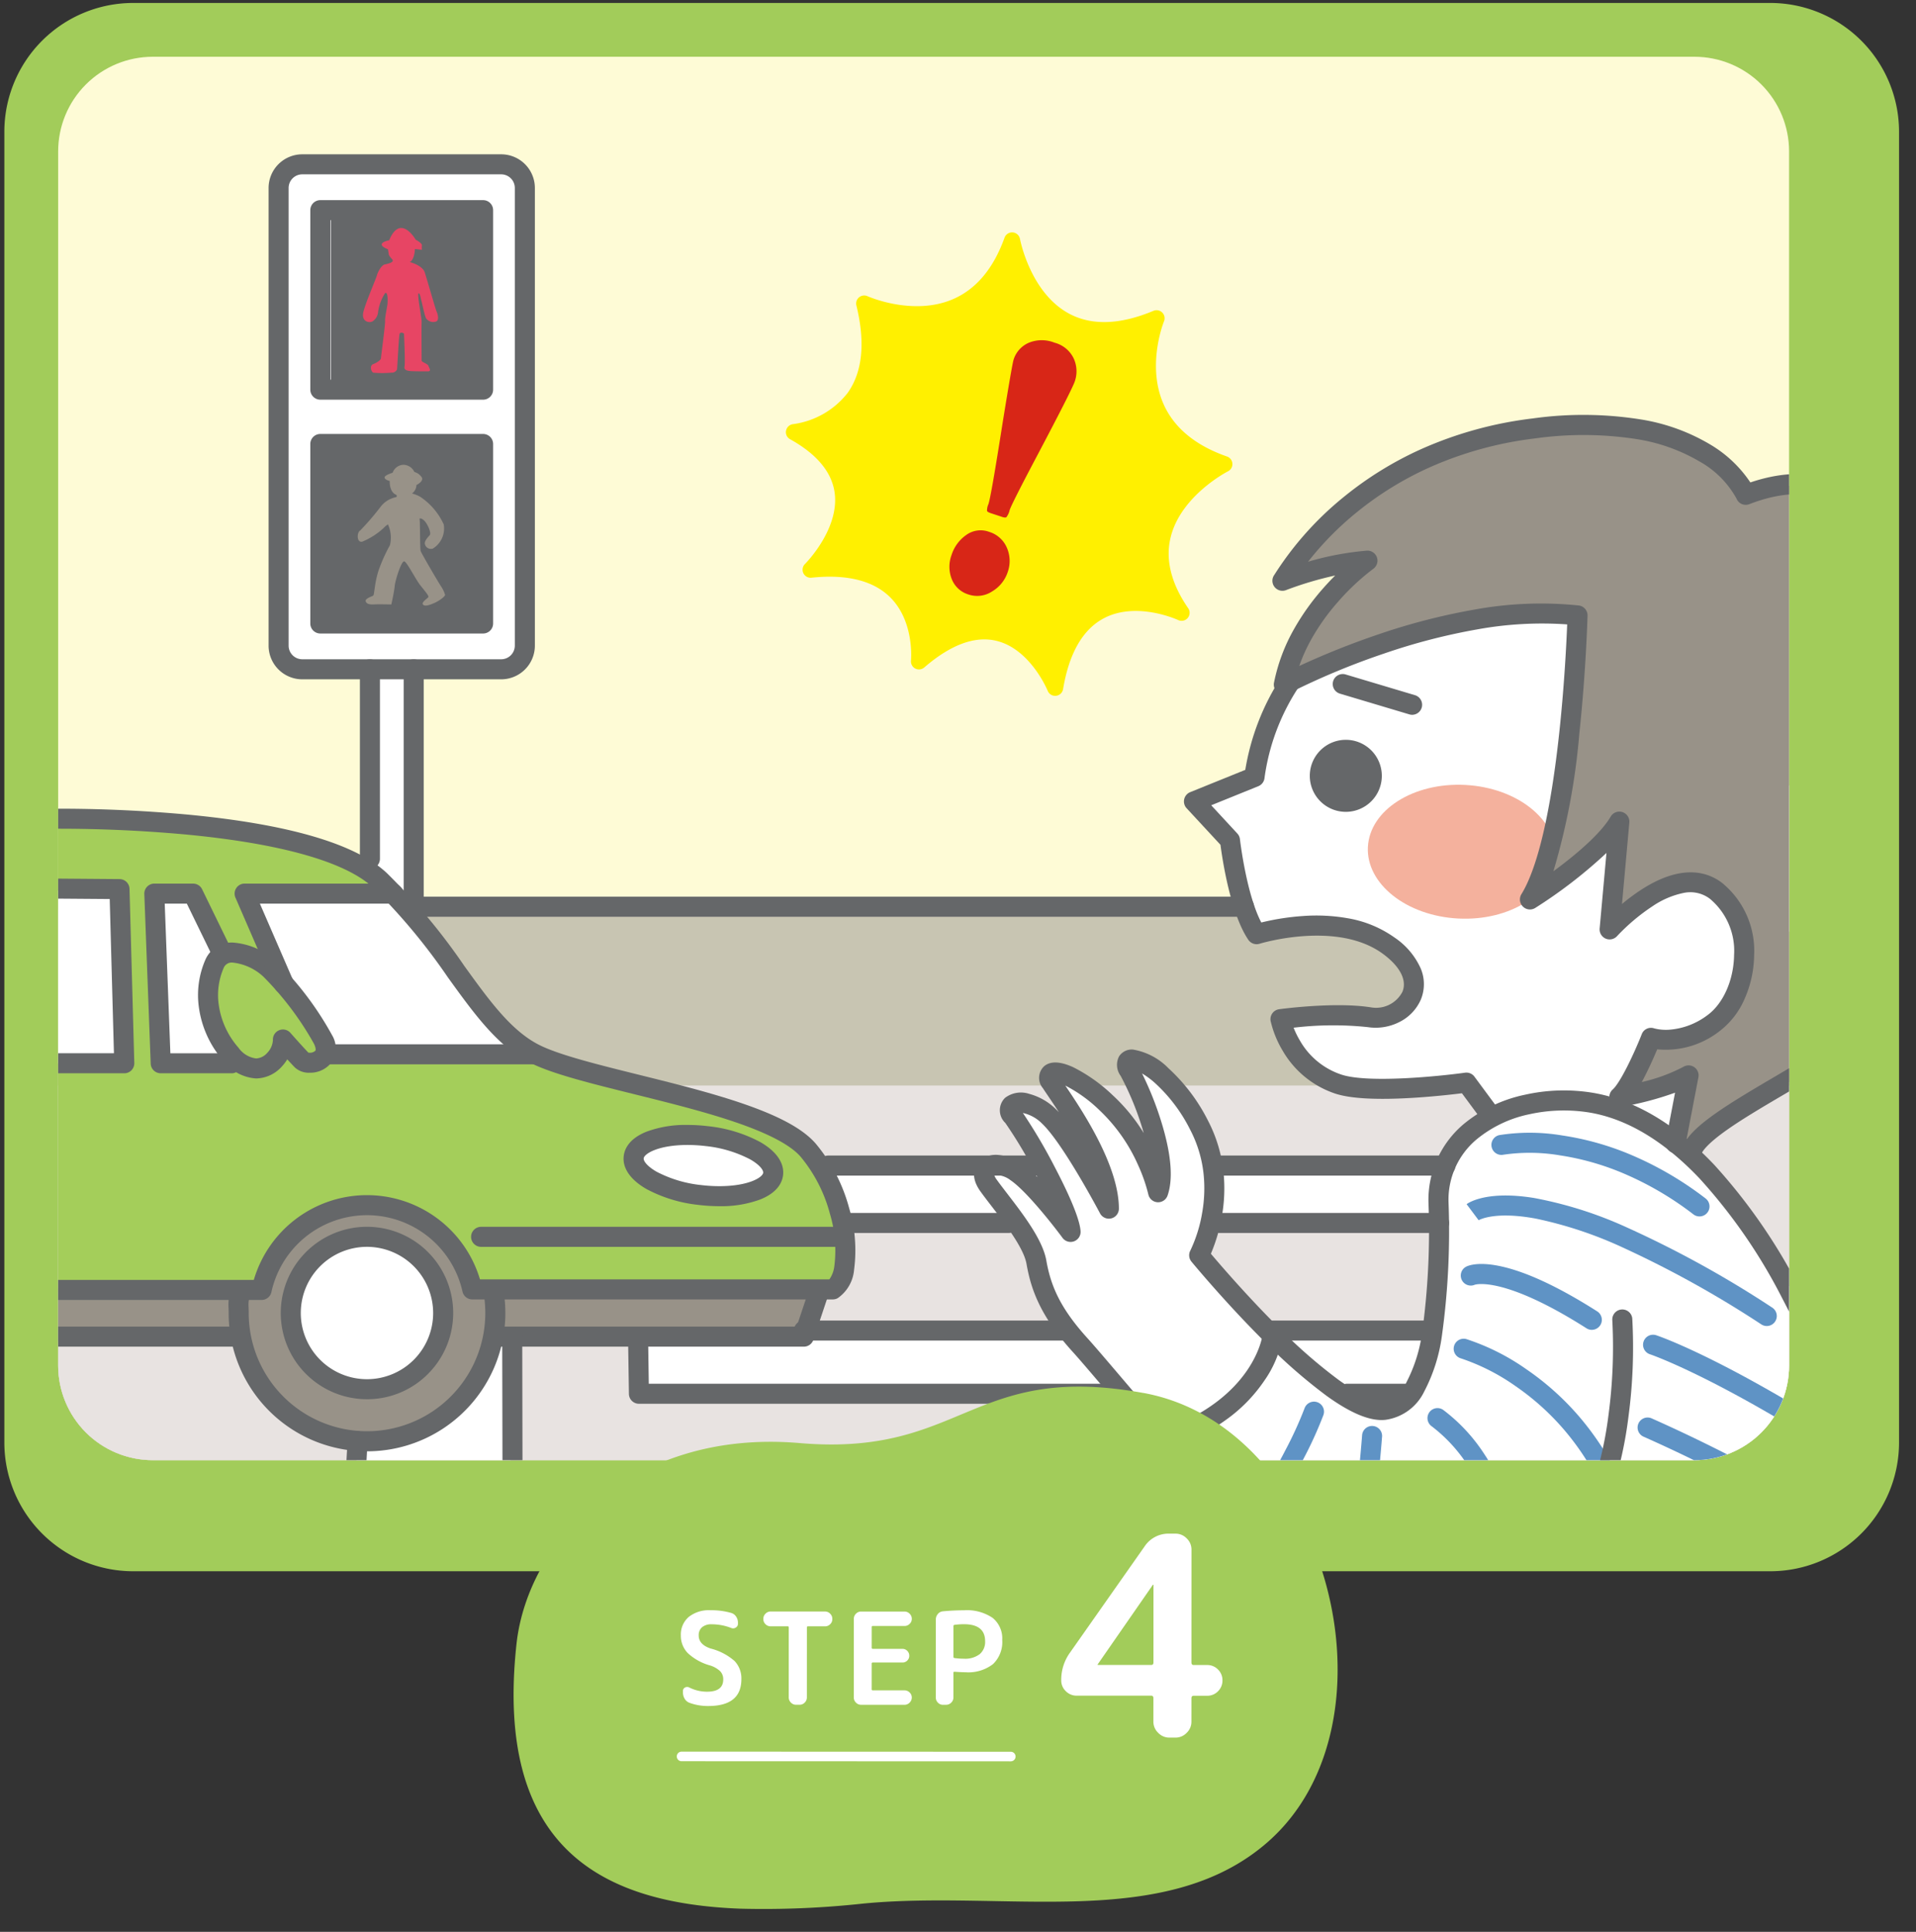 <svg xmlns="http://www.w3.org/2000/svg" xmlns:xlink="http://www.w3.org/1999/xlink" width="240" height="242" viewBox="0 0 240 242"><rect x="0" y="0" width="240" height="242" fill="#333333" stroke="none"/><defs><style>.a,.b{fill:none;}.a{stroke:#707070;}.c{clip-path:url(#a);}.d{clip-path:url(#b);}.e{fill:#a2cc5a;}.f{clip-path:url(#c);}.g{fill:#fefbd6;}.h{fill:#c8c5b2;}.i{fill:#e8e3e1;}.j{fill:#fff;}.k{fill:#a4ce5a;}.l{fill:#f4b19d;}.m{fill:#989288;}.n{fill:#656769;}.o{fill:#5f93c5;}.p{fill:#fff000;}.q{fill:#d82617;}.r{fill:#e74564;}</style><clipPath id="a"><rect class="a" width="240" height="242" transform="translate(4499 14487)"/></clipPath><clipPath id="b"><rect class="b" width="268.174" height="238.779"/></clipPath><clipPath id="c"><path class="b" d="M11.851,0H204.964a11.853,11.853,0,0,1,11.853,11.853V163.946A11.851,11.851,0,0,1,204.966,175.8H11.852A11.852,11.852,0,0,1,0,163.945V11.851A11.851,11.851,0,0,1,11.851,0Z"/></clipPath></defs><g class="c" transform="translate(-4499 -14487)"><g transform="translate(4489 14487.371)"><g class="d"><path class="e" d="M231.877,0H26.78A16.14,16.14,0,0,0,10.664,16.127v164.2A16.14,16.14,0,0,0,26.78,196.455h205.1a16.139,16.139,0,0,0,16.115-16.127V16.127A16.139,16.139,0,0,0,231.877,0" transform="translate(-0.119)"/></g><g transform="translate(17.285 6.739)"><g class="f"><rect class="g" width="216.818" height="175.796" transform="translate(-0.001)"/><rect class="h" width="267.337" height="80.924" transform="translate(-16.448 106.825)"/><rect class="i" width="267.337" height="58.877" transform="translate(-16.448 128.872)"/><path class="j" d="M197.917,146.384l-94.651.723L58,152.383,54.8,189.632l19.691-1.49.49-21.865,15.506-3.688.271,13.058,111.136.361-2.53-8.308-99.348.722.362-13.727,97.542-.362Z" transform="translate(-17.896 -8.369)"/><rect class="j" width="29.643" height="62.299" transform="translate(28.17 13.98)"/><rect class="j" width="5.78" height="70.808" transform="translate(38.827 60.403)"/><path class="k" d="M15.6,103.273s30.226-1.2,38.174,5.178,20.111,23.122,22.76,24.446,24.325,6.623,29.021,8.43,9.032,7.345,9.875,11.8.121,9.152-.723,9.273-45.038.241-45.038.241-3.01-11.079-13.727-10.959-13.006,10.959-13.006,10.959H13.8l.6-28.661H25.6l-.362-21.555L14.879,112.3Z" transform="translate(-17.439 -7.888)"/><path class="j" d="M14.886,112.408l10.356.121.361,21.555H14.4Z" transform="translate(-17.446 -7.991)"/><path class="j" d="M38.3,120.24l-3.493-7.345-4.817.12.723,21.074h9.031s-5.659-7.706-1.445-13.848" transform="translate(-17.619 -7.996)"/><path class="j" d="M41.317,113.373l3.251,8.912S50.59,128.666,51.192,133H76.841s-8.429-9.634-11.8-13.849l-5.3-6.622Z" transform="translate(-17.745 -7.992)"/><path class="j" d="M107.859,148.4c-.157-2.041-3.733-4.7-10-4.7s-7.345,1.445-6.984,3.492,5.54,3.854,10.236,3.854,6.865-1.084,6.744-2.649" transform="translate(-18.297 -8.339)"/><path class="j" d="M178.762,78.436s-8.55,7.828-9.875,19.147l-8.189,3.492,4.817,4.576s.964,7.587,3.372,11.44c0,0,7.466-2.288,13.006,0s8.189,5.54,6.021,8.55-3.733,2.649-6.5,2.409-9.513,0-9.513,1.2,3.492,7.587,11.56,7.828,12.163-.843,12.163-.843l2.529,4.095s-6.984,3.612-6.382,11.68-.361,24.085-6.142,25.048-10.356-5.058-11.32-5.9-12.885-13.608-12.885-13.608,3.854-6.984,1.325-14.33-8.791-10.477-9.514-10.116,3.493,9.393,3.733,11.2a12.908,12.908,0,0,1-.6,4.455s-2.287-8.068-6.864-11.32-6.262-1.686-5.9-.6,5.54,9.875,4.817,10c0,0-6.021-7.828-8.189-8.43s-1.2,1.686-.6,3.251,5.419,10.6,5.179,10.959-4.937-4.7-6.744-5.78-3.854-.482-2.288,2.288,5.781,8.79,5.781,9.874,2.408,7.707,5.659,10.959,14.451,16.619,14.451,16.619L245.6,187.66l-2.409-11.079s-10.476-23.844-20.351-32.755l18.545-38.9-34.8-36.849Z" transform="translate(-18.791 -7.497)"/><path class="l" d="M183.385,106.824c-.237,4.621,4.833,8.638,11.325,8.97s11.944-3.144,12.182-7.765-4.834-8.638-11.324-8.971-11.945,3.145-12.182,7.766" transform="translate(-19.327 -7.842)"/><path class="m" d="M209.046,77.074s-22.4,1.084-36.126,8.67c0,0,1.084-7.707,9.874-14.932L173.16,72.5s8.309-15.413,25.89-17.7,26.373-1.084,31.43,7.587c0,0,9.635-3.131,12.4-.482s.843,69.484.843,69.484-16.5,8.911-20.231,12.885l-1.445-.482,1.084-8.67-7.828,3.01,3.251-7.706s8.309,1.445,10.718-5.66.843-13.969-5.179-14.21-10.236,5.9-10.236,5.9l.6-12.764s-6.262,6.864-10.838,9.031c0,0,8.309-26.613,5.419-35.645" transform="translate(-19.211 -7.338)"/><path class="m" d="M112.43,163.308l-1.807,5.66H72.811s-5.058,12.644-15.534,13.006-17.461-12.765-17.461-12.765l-25.169.121,1.807-6.623,26.493.482s2.409-8.308,7.707-10.115,12.162-.963,15.173,3.251a27.025,27.025,0,0,1,3.733,6.5Z" transform="translate(-17.448 -8.434)"/><path class="j" d="M65.589,165.7a9.092,9.092,0,1,1-9.092-9.092,9.091,9.091,0,0,1,9.092,9.092" transform="translate(-17.813 -8.483)"/><rect class="n" width="18.785" height="21.315" transform="translate(33.408 48.661)"/><rect class="n" width="19.869" height="22.037" transform="translate(34.158 20.22)"/><path class="o" d="M166.693,195.42a1.255,1.255,0,0,1-.895-2.133,42.382,42.382,0,0,0,7.053-9.98,47.779,47.779,0,0,0,2.417-5.285,1.254,1.254,0,0,1,2.359.856,49.2,49.2,0,0,1-2.534,5.558,46.168,46.168,0,0,1-7.5,10.609A1.251,1.251,0,0,1,166.693,195.42Z" transform="translate(-19.141 -8.726)"/><path class="o" d="M200.215,200.727a1.256,1.256,0,0,1-1.241-1.447,20.206,20.206,0,0,0-.359-8.235,19.646,19.646,0,0,0-2.681-5.944,19.261,19.261,0,0,0-4.446-4.8,1.254,1.254,0,1,1,1.426-2.064,21.638,21.638,0,0,1,5.108,5.47,22.148,22.148,0,0,1,3.02,6.7,22.7,22.7,0,0,1,.41,9.252A1.255,1.255,0,0,1,200.215,200.727Z" transform="translate(-19.425 -8.735)"/><path class="o" d="M181.065,206.533a1.256,1.256,0,0,1-1.241-1.447c2.026-13.044,2.807-23.606,2.815-23.711a1.255,1.255,0,0,1,2.5.182c-.008.106-.8,10.771-2.838,23.914A1.255,1.255,0,0,1,181.065,206.533Z" transform="translate(-19.301 -8.76)"/><path class="o" d="M214.461,189.792a1.255,1.255,0,0,1-1.153-.759,32.8,32.8,0,0,0-5.347-8.561,31.578,31.578,0,0,0-5.948-5.311,26.339,26.339,0,0,0-6.859-3.48,1.255,1.255,0,0,1,.678-2.416,28.181,28.181,0,0,1,7.51,3.765,34.084,34.084,0,0,1,6.465,5.741,35.3,35.3,0,0,1,5.806,9.27,1.255,1.255,0,0,1-1.152,1.751Z" transform="translate(-19.462 -8.637)"/><path class="o" d="M225.11,153.616a1.249,1.249,0,0,1-.76-.258,40,40,0,0,0-9.093-5.273,32.968,32.968,0,0,0-7.571-2.111,22.77,22.77,0,0,0-7.129-.091,1.254,1.254,0,1,1-.509-2.457,24.57,24.57,0,0,1,7.873.047,35.4,35.4,0,0,1,8.2,2.254,42.464,42.464,0,0,1,9.753,5.637,1.255,1.255,0,0,1-.762,2.252Z" transform="translate(-19.516 -8.347)"/><path class="o" d="M211.579,168.011a1.248,1.248,0,0,1-.672-.2c-10.224-6.507-13.806-5.51-13.988-5.452a1.255,1.255,0,0,1-1.08-2.264c.3-.153,1.486-.614,4.057-.106,3.267.646,7.425,2.566,12.358,5.705a1.255,1.255,0,0,1-.675,2.313Z" transform="translate(-19.472 -8.532)"/><path class="o" d="M233.5,167.432a1.248,1.248,0,0,1-.679-.2,131.171,131.171,0,0,0-17.327-9.621,50.368,50.368,0,0,0-10.924-3.634c-5.277-.981-7.179.21-7.2.222a.347.347,0,0,0,.033-.023l-1.505-2.007c.241-.181,2.525-1.737,8.45-.776a49.922,49.922,0,0,1,11.6,3.678,131.482,131.482,0,0,1,18.23,10.053,1.255,1.255,0,0,1-.681,2.309Z" transform="translate(-19.475 -8.435)"/><path class="o" d="M240.978,182.561a1.249,1.249,0,0,1-.665-.192c-13.921-8.73-21.094-11.169-21.165-11.192a1.255,1.255,0,1,1,.794-2.38c.3.1,7.531,2.559,21.7,11.447a1.255,1.255,0,0,1-.668,2.317Z" transform="translate(-19.73 -8.632)"/><path class="o" d="M242.672,194.38a1.248,1.248,0,0,1-.677-.2,193.579,193.579,0,0,0-23.681-12.571,1.254,1.254,0,0,1,1-2.3,196.324,196.324,0,0,1,24.038,12.762,1.255,1.255,0,0,1-.679,2.31Z" transform="translate(-19.722 -8.749)"/><path class="n" d="M177.3,97.869a3.256,3.256,0,1,0,3.256-3.256,3.256,3.256,0,0,0-3.256,3.256" transform="translate(-19.26 -7.793)"/><path class="n" d="M180.552,93.358a4.511,4.511,0,1,1-4.511,4.511A4.515,4.515,0,0,1,180.552,93.358Zm0,6.513a2,2,0,1,0-2-2A2,2,0,0,0,180.552,99.871Z" transform="translate(-19.26 -7.793)"/><path class="n" d="M8.7,3.854a1.254,1.254,0,0,1-.36-.053l-8.7-2.6A1.255,1.255,0,0,1-1.2-.359,1.255,1.255,0,0,1,.359-1.2l8.7,2.6A1.255,1.255,0,0,1,8.7,3.854Z" transform="translate(160.908 78.577)"/><path class="n" d="M2.962-1.254H27.879A4.222,4.222,0,0,1,32.1,2.963v57.33a4.224,4.224,0,0,1-4.22,4.219H2.962A4.221,4.221,0,0,1-1.255,60.3V2.962A4.221,4.221,0,0,1,2.962-1.254ZM27.877,62a1.712,1.712,0,0,0,1.711-1.71V2.963a1.71,1.71,0,0,0-1.708-1.708H2.962A1.709,1.709,0,0,0,1.254,2.962V60.3A1.709,1.709,0,0,0,2.962,62Z" transform="translate(27.614 13.474)"/><path class="n" d="M0-1.254H20.389A1.255,1.255,0,0,1,21.644,0V22.488a1.255,1.255,0,0,1-1.255,1.254H0a1.255,1.255,0,0,1-1.254-1.254V0A1.255,1.255,0,0,1,0-1.254ZM19.135,1.254H1.254V21.233h17.88Z" transform="translate(32.839 19.215)"/><path class="n" d="M0-1.254H20.389A1.255,1.255,0,0,1,21.644,0V22.488a1.255,1.255,0,0,1-1.255,1.254H0a1.255,1.255,0,0,1-1.254-1.254V0A1.255,1.255,0,0,1,0-1.254ZM19.135,1.254H1.254V21.233h17.88Z" transform="translate(32.839 48.506)"/><path class="n" d="M0,32.107a1.255,1.255,0,0,1-1.255-1.254V0A1.254,1.254,0,0,1,0-1.254,1.254,1.254,0,0,1,1.255,0V30.853A1.255,1.255,0,0,1,0,32.107Z" transform="translate(44.534 76.732)"/><path class="n" d="M0,24.993a1.255,1.255,0,0,1-1.255-1.254V0A1.255,1.255,0,0,1,0-1.255,1.255,1.255,0,0,1,1.255,0V23.739A1.255,1.255,0,0,1,0,24.993Z" transform="translate(39.051 76.732)"/><path class="n" d="M224.388,146.585a1.256,1.256,0,0,1-1.2-1.615c.391-1.3,1.709-2.686,4.272-4.484,2.05-1.437,4.676-2.982,7.217-4.477,2.654-1.561,5.4-3.176,7.378-4.609a14.474,14.474,0,0,0,2.237-1.907c.561-.629.567-.906.567-.909a1.254,1.254,0,1,1,2.5-.206,3.715,3.715,0,0,1-1.145,2.728,16.133,16.133,0,0,1-2.636,2.287c-2.083,1.514-4.9,3.173-7.63,4.778-2.5,1.47-5.081,2.989-7.048,4.369-2.6,1.826-3.191,2.758-3.309,3.15A1.255,1.255,0,0,1,224.388,146.585Z" transform="translate(-19.784 -8.17)"/><path class="n" d="M190,206.531q-.3,0-.607-.007a29.051,29.051,0,0,1-11.834-2.85c-2.673-1.388-7.045-5.388-13.365-12.229-5.178-5.6-10.644-12.024-14.261-16.272-1.836-2.156-3.286-3.859-4.063-4.712-4.193-4.61-5.261-8.027-5.79-11.034-.35-1.981-2.7-5.035-4.413-7.265-.507-.659-.986-1.282-1.368-1.817-1.486-2.079-.489-3.39-.148-3.742a3.036,3.036,0,0,1,2.518-.789,6.064,6.064,0,0,1,2.774,1.044,14.222,14.222,0,0,1,2,1.708l-.035-.066a57.479,57.479,0,0,0-3.981-6.715,2.18,2.18,0,0,1-.031-3.142,3.29,3.29,0,0,1,3.039-.494A7.516,7.516,0,0,1,143.8,140.1c.11.105.222.219.337.34-.509-.788-.974-1.474-1.342-2.019-.277-.409-.5-.732-.651-.976a1.992,1.992,0,0,1,.156-2.768c.789-.662,2.02-.614,3.658.141a20.5,20.5,0,0,1,4.945,3.519,22.335,22.335,0,0,1,3.865,4.718l-.048-.166a36.886,36.886,0,0,0-2.845-7,2.306,2.306,0,0,1-.2-2.438,1.884,1.884,0,0,1,1.743-.856,8.067,8.067,0,0,1,4.436,2.331,22.735,22.735,0,0,1,4.963,6.574,18,18,0,0,1,1.942,6.463,20.037,20.037,0,0,1-.213,5.562,21.376,21.376,0,0,1-1.368,4.648c1.245,1.473,4.642,5.416,8.513,9.259a64.586,64.586,0,0,0,7.5,6.553c3.267,2.342,4.9,2.574,5.578,2.5a3.945,3.945,0,0,0,2.946-2.291,18.969,18.969,0,0,0,1.913-6.084,93.079,93.079,0,0,0,.808-16.245,12.414,12.414,0,0,1,4.413-9.941,17.73,17.73,0,0,1,7.691-3.675,22.3,22.3,0,0,1,8.553-.227c5.223.9,10.312,3.928,15.126,9A70.9,70.9,0,0,1,237,162.652a129.145,129.145,0,0,1,8.83,21.416,1.255,1.255,0,1,1-2.409.7,126.448,126.448,0,0,0-8.657-20.979,68.335,68.335,0,0,0-10.379-15.05c-4.429-4.666-9.044-7.44-13.717-8.244a20.048,20.048,0,0,0-7.582.2,15.225,15.225,0,0,0-6.6,3.131,9.851,9.851,0,0,0-3.537,7.993,95.279,95.279,0,0,1-.845,16.715,21.059,21.059,0,0,1-2.212,6.912,6.343,6.343,0,0,1-4.863,3.533c-1.863.192-4.252-.779-7.3-2.965a67.118,67.118,0,0,1-7.812-6.82c-4.95-4.915-9.133-9.984-9.174-10.035a1.254,1.254,0,0,1-.139-1.386A17.788,17.788,0,0,0,162.092,153a17.49,17.49,0,0,0,.169-4.833,15.5,15.5,0,0,0-1.667-5.513,20.064,20.064,0,0,0-4.488-5.931,10.255,10.255,0,0,0-1.548-1.134,41.068,41.068,0,0,1,2.571,6.59c1.107,3.783,1.317,6.711.623,8.7a1.254,1.254,0,0,1-2.412-.153,20.55,20.55,0,0,0-1.275-3.649,21.31,21.31,0,0,0-4.858-6.9,17.764,17.764,0,0,0-4.267-3.073c2.064,3.05,6.714,9.979,6.714,15.421a1.255,1.255,0,0,1-2.365.584c-.046-.087-4.587-8.684-7.222-11.205a4.855,4.855,0,0,0-2.437-1.366,67.421,67.421,0,0,1,4,6.794c1.41,2.693,3.115,6.272,3.225,8.027a1.255,1.255,0,0,1-2.263.822c-1.156-1.571-4.584-5.935-6.538-7.239a2.981,2.981,0,0,0-2.011-.62,1.94,1.94,0,0,0,.3.561c.357.5.823,1.1,1.316,1.746,1.978,2.572,4.439,5.772,4.9,8.359.536,3.046,1.621,5.874,5.175,9.781.8.883,2.266,2.6,4.117,4.774,6.91,8.115,21.288,25,26.873,27.9a26.215,26.215,0,0,0,10.735,2.568,21.5,21.5,0,0,0,7.782-1.21,20.64,20.64,0,0,0,7.783-5.064,25.589,25.589,0,0,0,5.493-9.069,47.429,47.429,0,0,0,2.466-10.294,64.4,64.4,0,0,0,.475-11.928,1.255,1.255,0,0,1,2.5-.192,65.656,65.656,0,0,1-.483,12.4,50.016,50.016,0,0,1-2.6,10.866,28.081,28.081,0,0,1-6.063,9.976,23.127,23.127,0,0,1-8.727,5.669A23.842,23.842,0,0,1,190,206.531Z" transform="translate(-18.786 -8.229)"/><path class="n" d="M157.9,183.064a1.255,1.255,0,0,1-.421-2.437c11.349-4.044,12.405-11.751,12.415-11.829a1.254,1.254,0,1,1,2.491.3,13.478,13.478,0,0,1-2.242,5.345,19.357,19.357,0,0,1-4.252,4.511,27.114,27.114,0,0,1-7.569,4.036A1.253,1.253,0,0,1,157.9,183.064Z" transform="translate(-19.044 -8.62)"/><path class="n" d="M198.562,141.607a1.253,1.253,0,0,1-1.01-.509l-2.633-3.561c-1.1.137-3.277.387-5.756.549-4.776.312-8.19.138-10.148-.518a11.981,11.981,0,0,1-6.556-5.373,12.86,12.86,0,0,1-1.5-3.7,1.255,1.255,0,0,1,1.061-1.484c.284-.039,7.012-.942,11.484-.238a3.715,3.715,0,0,0,3.962-1.947c.6-1.449-.3-3.188-2.468-4.771-5.745-4.193-15.327-1.278-15.423-1.248a1.256,1.256,0,0,1-1.413-.495c-2.249-3.326-3.258-10.137-3.488-11.9l-4.241-4.58a1.255,1.255,0,0,1,.45-2.015l6.9-2.791a30.167,30.167,0,0,1,4.544-11.671,1.255,1.255,0,0,1,2.128,1.329,27.263,27.263,0,0,0-4.262,11.343,1.254,1.254,0,0,1-.778,1.046l-5.9,2.389L166.787,105a1.254,1.254,0,0,1,.326.71c.008.073.8,6.867,2.676,10.436a30.557,30.557,0,0,1,5.218-.811,22.686,22.686,0,0,1,5.7.295,14.159,14.159,0,0,1,5.764,2.395,9.221,9.221,0,0,1,3.279,3.862,5.06,5.06,0,0,1,.028,3.9,5.673,5.673,0,0,1-2.689,2.824,6.551,6.551,0,0,1-3.981.639,41.588,41.588,0,0,0-9.273.075,11.36,11.36,0,0,0,.824,1.669,9.371,9.371,0,0,0,5.149,4.2c3.336,1.117,12.323.21,15.5-.234a1.254,1.254,0,0,1,1.182.5l3.071,4.154a1.255,1.255,0,0,1-1.008,2Z" transform="translate(-19.082 -7.697)"/><path class="n" d="M221.809,144.678a1.256,1.256,0,0,1-1.234-1.491l1.165-6.085a39.347,39.347,0,0,1-6.778,1.779,1.255,1.255,0,0,1-1.033-2.176c.967-.859,2.71-4.568,3.639-6.928a1.234,1.234,0,0,1,1.564-.73,5.921,5.921,0,0,0,1.97.159,9.025,9.025,0,0,0,4.668-1.793c2-1.439,3.319-4.408,3.365-7.565a8.5,8.5,0,0,0-3.033-7.039,4.058,4.058,0,0,0-3.325-.722,10.762,10.762,0,0,0-3.849,1.652,24.962,24.962,0,0,0-4.452,3.75,1.255,1.255,0,0,1-2.181-.952l.853-9.466a59.877,59.877,0,0,1-8.921,6.89,1.255,1.255,0,0,1-1.732-1.723c2.044-3.312,3.692-10.384,4.765-20.45.62-5.815.878-11.087.968-13.346A45.215,45.215,0,0,0,197,79.06a76.6,76.6,0,0,0-11.658,3.015,91.9,91.9,0,0,0-12.02,5.016,1.255,1.255,0,0,1-1.818-1.346,22.514,22.514,0,0,1,2.538-6.768,29.969,29.969,0,0,1,3.67-5.115c.5-.566.99-1.083,1.455-1.547a43.667,43.667,0,0,0-6.145,1.827,1.255,1.255,0,0,1-1.481-1.9c.02-.03.08-.124.133-.207a40.339,40.339,0,0,1,8.584-9.57,43.763,43.763,0,0,1,9.726-6,48.345,48.345,0,0,1,13.907-3.822,45.746,45.746,0,0,1,13.811.163,24.548,24.548,0,0,1,8.531,3.152,15.529,15.529,0,0,1,4.941,4.7c4.555-1.544,8.67-1.4,12.244.434a15.445,15.445,0,0,1,4.456,3.512,21.442,21.442,0,0,1,2.835,4.1,23.84,23.84,0,0,1,2,4.87,1.254,1.254,0,0,1-2.429.627h0a21.781,21.781,0,0,0-1.809-4.367,15.58,15.58,0,0,0-6.208-6.512c-3.173-1.623-6.944-1.6-11.207.053a1.239,1.239,0,0,1-1.612-.685,11.921,11.921,0,0,0-4.712-4.7,22.359,22.359,0,0,0-7.65-2.736,43.516,43.516,0,0,0-12.881-.11,45.841,45.841,0,0,0-13.187,3.62,41.254,41.254,0,0,0-9.169,5.652,38.828,38.828,0,0,0-6.077,6.177,36.658,36.658,0,0,1,7.359-1.388,1.255,1.255,0,0,1,.812,2.275,29.1,29.1,0,0,0-4.389,4.1,27.4,27.4,0,0,0-3.34,4.669,21.4,21.4,0,0,0-1.544,3.4,99.89,99.89,0,0,1,9.83-3.93,79.2,79.2,0,0,1,12.06-3.123,46.168,46.168,0,0,1,13.118-.526,1.255,1.255,0,0,1,1.105,1.279c0,.068-.191,6.914-1.022,14.709a85.369,85.369,0,0,1-3.253,17.306c.314-.231.639-.473.968-.725,3.111-2.378,5.259-4.5,6.209-6.125a1.255,1.255,0,0,1,2.333.745l-.92,10.208a24.545,24.545,0,0,1,2.441-1.81c5.019-3.233,8.259-2.239,10.093-.837a10.976,10.976,0,0,1,4.018,9.068,13.914,13.914,0,0,1-1.175,5.418,10.137,10.137,0,0,1-3.233,4.147,10.923,10.923,0,0,1-7.731,2.217c-.251.594-.6,1.405-1.012,2.269q-.483,1.021-.921,1.831a21.4,21.4,0,0,0,5.225-1.914,1.254,1.254,0,0,1,1.868,1.317l-1.626,8.49A1.255,1.255,0,0,1,221.809,144.678Z" transform="translate(-19.207 -7.334)"/><path class="n" d="M56.417,183.249a17.312,17.312,0,0,1-17.326-17.326c0-.295-.008-.506-.015-.693a5.993,5.993,0,0,1,.152-1.753,1.255,1.255,0,0,1,2.458.5,3.627,3.627,0,0,0-.1,1.157c.007.2.016.444.016.785a14.818,14.818,0,1,0,29.395-2.668,1.254,1.254,0,1,1,2.468-.452,17.318,17.318,0,0,1-17.046,20.446Z" transform="translate(-17.734 -8.554)"/><path class="n" d="M56.492,176.647a10.8,10.8,0,1,1,7.635-3.163A10.728,10.728,0,0,1,56.492,176.647Zm0-19.089a8.29,8.29,0,1,0,8.288,8.29A8.3,8.3,0,0,0,56.492,157.557Z" transform="translate(-17.808 -8.48)"/><path class="n" d="M42.912,163.622H13.065a1.255,1.255,0,0,1,0-2.509H41.938a14.771,14.771,0,0,1,28.331-.07l43.765,0a3.612,3.612,0,0,0,.622-1.654,15.925,15.925,0,0,0-.557-6.578,18.607,18.607,0,0,0-3.667-7.13c-1.253-1.451-4.01-2.91-8.193-4.336-3.86-1.316-8.351-2.43-12.693-3.508-5.508-1.367-10.265-2.548-13-3.933-4.061-2.054-6.943-6.045-10.281-10.666a75.541,75.541,0,0,0-9.375-11.258c-3.435-3.238-11.584-5.545-23.565-6.673A174.588,174.588,0,0,0,15.8,104.6a1.255,1.255,0,0,1-.051-2.508,177.3,177.3,0,0,1,17.791.719c12.735,1.2,21.171,3.669,25.074,7.347A77.57,77.57,0,0,1,68.3,121.771c3.145,4.356,5.862,8.118,9.379,9.9,2.483,1.257,7.335,2.461,12.472,3.737,4.393,1.091,8.936,2.218,12.9,3.569,4.74,1.616,7.69,3.227,9.282,5.071a21.126,21.126,0,0,1,4.187,8.1,18.471,18.471,0,0,1,.61,7.676,4.82,4.82,0,0,1-2.046,3.57,1.254,1.254,0,0,1-.615.161h0l-45.165,0a1.254,1.254,0,0,1-1.224-.981,12.261,12.261,0,0,0-23.938.063A1.255,1.255,0,0,1,42.912,163.622Z" transform="translate(-17.431 -7.89)"/><path class="n" d="M45.525,1.255H0A1.255,1.255,0,0,1-1.255,0,1.255,1.255,0,0,1,0-1.255H45.525A1.255,1.255,0,0,1,46.78,0,1.255,1.255,0,0,1,45.525,1.255Z" transform="translate(52.979 147.825)"/><path class="n" d="M111.506,170.136H72.851a1.255,1.255,0,1,1,0-2.509H110.6l1.67-4.993a1.254,1.254,0,0,1,2.38.8l-1.956,5.85A1.255,1.255,0,0,1,111.506,170.136Z" transform="translate(-18.097 -8.554)"/><path class="n" d="M38.656,1.255H0A1.255,1.255,0,0,1-1.254,0,1.255,1.255,0,0,1,0-1.255H38.656A1.255,1.255,0,0,1,39.91,0,1.255,1.255,0,0,1,38.656,1.255Z" transform="translate(-16.045 160.328)"/><path class="n" d="M97.135,142.143h0a21.566,21.566,0,0,1,2.579.159,17.758,17.758,0,0,1,6.515,1.982c2.031,1.162,3.049,2.638,2.865,4.156-.109.905-.691,2.166-2.839,3.033a14.075,14.075,0,0,1-5.158.849,21.585,21.585,0,0,1-2.577-.158A17.765,17.765,0,0,1,92,150.182c-2.031-1.162-3.048-2.638-2.864-4.155.109-.9.691-2.166,2.838-3.033A14.066,14.066,0,0,1,97.135,142.143Zm3.963,7.671c3.7,0,5.438-1.109,5.506-1.675.041-.338-.449-1.007-1.62-1.677a15.451,15.451,0,0,0-5.57-1.669,19.052,19.052,0,0,0-2.278-.14c-3.7,0-5.436,1.109-5.5,1.675-.041.338.449,1.006,1.62,1.677a15.457,15.457,0,0,0,5.571,1.67A19.062,19.062,0,0,0,101.1,149.814Z" transform="translate(-18.292 -8.336)"/><path class="n" d="M42.477,136.064h0a5.64,5.64,0,0,1-4.094-2.208,12.8,12.8,0,0,1-3.078-6.8,11.071,11.071,0,0,1,.833-5.875,3.573,3.573,0,0,1,3.431-2.141,9.093,9.093,0,0,1,5.532,2.431,40.171,40.171,0,0,1,6.9,9.17,3.232,3.232,0,0,1,.035,3.277,3.361,3.361,0,0,1-2.845,1.428,2.563,2.563,0,0,1-1.835-.646c-.243-.244-.6-.628-.968-1.031a5.467,5.467,0,0,1-.714.938A4.416,4.416,0,0,1,42.477,136.064Zm-2.908-14.51a1.083,1.083,0,0,0-1.15.678,8.534,8.534,0,0,0-.623,4.526,10.3,10.3,0,0,0,2.489,5.461,3.17,3.17,0,0,0,2.193,1.337h0a1.948,1.948,0,0,0,1.378-.67,2.519,2.519,0,0,0,.737-1.63,1.254,1.254,0,0,1,2.193-.9c.016.018,1.541,1.745,2.247,2.472a.984.984,0,0,0,.159.012.967.967,0,0,0,.721-.256c.067-.106.039-.412-.173-.855a38.3,38.3,0,0,0-6.351-8.422A6.679,6.679,0,0,0,39.568,121.554Z" transform="translate(-17.691 -8.079)"/><path class="n" d="M45.994,125.362a1.255,1.255,0,0,1-1.151-.756l-4.895-11.283A1.255,1.255,0,0,1,41.1,111.57H59.731a1.255,1.255,0,0,1,0,2.509H43.01l4.134,9.529a1.255,1.255,0,0,1-1.15,1.754Z" transform="translate(-17.743 -7.995)"/><path class="n" d="M26.171,1.255H0A1.255,1.255,0,0,1-1.254,0,1.255,1.255,0,0,1,0-1.255H26.171A1.255,1.255,0,0,1,27.426,0,1.255,1.255,0,0,1,26.171,1.255Z" transform="translate(33.508 124.959)"/><path class="n" d="M39.372,135.331h-8.91a1.254,1.254,0,0,1-1.254-1.207l-.8-21.252a1.255,1.255,0,0,1,1.254-1.3h4.855a1.254,1.254,0,0,1,1.128.705l3.6,7.391a1.255,1.255,0,0,1-2.256,1.1l-3.254-6.685H30.965l.706,18.743h7.7a1.255,1.255,0,0,1,0,2.509Z" transform="translate(-17.616 -7.995)"/><path class="n" d="M25.682,135.322H11.861a1.255,1.255,0,0,1,0-2.509H24.393l-.529-19.318-13.041-.1a1.254,1.254,0,1,1,.02-2.509L25.1,111a1.255,1.255,0,0,1,1.244,1.22l.6,21.817a1.254,1.254,0,0,1-1.254,1.289Z" transform="translate(-17.406 -7.988)"/><path class="n" d="M104.009,1.255H0A1.254,1.254,0,0,1-1.254,0,1.254,1.254,0,0,1,0-1.255H104.009A1.255,1.255,0,0,1,105.263,0,1.255,1.255,0,0,1,104.009,1.255Z" transform="translate(44.534 106.474)"/><path class="n" d="M28.292,1.255H0A1.255,1.255,0,0,1-1.255,0,1.255,1.255,0,0,1,0-1.255H28.292A1.255,1.255,0,0,1,29.547,0,1.255,1.255,0,0,1,28.292,1.255Z" transform="translate(145.476 138.897)"/><path class="n" d="M27.5,1.255H0A1.255,1.255,0,0,1-1.255,0,1.255,1.255,0,0,1,0-1.255H27.5A1.255,1.255,0,0,1,28.757,0,1.255,1.255,0,0,1,27.5,1.255Z" transform="translate(145.476 146.089)"/><path class="n" d="M19.617,1.255H0A1.255,1.255,0,0,1-1.254,0,1.255,1.255,0,0,1,0-1.255H19.617A1.255,1.255,0,0,1,20.872,0,1.255,1.255,0,0,1,19.617,1.255Z" transform="translate(152.095 159.567)"/><path class="n" d="M7.226,1.255H0A1.255,1.255,0,0,1-1.254,0,1.255,1.255,0,0,1,0-1.255H7.226A1.255,1.255,0,0,1,8.48,0,1.255,1.255,0,0,1,7.226,1.255Z" transform="translate(161.46 167.481)"/><path class="n" d="M26.011,1.255H0A1.254,1.254,0,0,1-1.254,0,1.254,1.254,0,0,1,0-1.255H26.011A1.255,1.255,0,0,1,27.266,0,1.255,1.255,0,0,1,26.011,1.255Z" transform="translate(96.463 138.897)"/><path class="n" d="M19.917,1.255H0A1.255,1.255,0,0,1-1.255,0,1.255,1.255,0,0,1,0-1.255H19.917A1.255,1.255,0,0,1,21.171,0,1.255,1.255,0,0,1,19.917,1.255Z" transform="translate(99.13 146.089)"/><path class="n" d="M32.491,1.255H0A1.255,1.255,0,0,1-1.255,0,1.255,1.255,0,0,1,0-1.255H32.491A1.255,1.255,0,0,1,33.746,0,1.255,1.255,0,0,1,32.491,1.255Z" transform="translate(93.41 159.567)"/><path class="n" d="M150.767,177.362H91.046a1.255,1.255,0,0,1-1.254-1.236l-.1-6.608a1.254,1.254,0,1,1,2.509-.038l.08,5.372h58.485a1.255,1.255,0,0,1,0,2.509Z" transform="translate(-18.298 -8.626)"/><path class="n" d="M.06,30.635a1.254,1.254,0,0,1-1.254-1.252L-1.255,0A1.255,1.255,0,0,1,0-1.254,1.254,1.254,0,0,1,1.254,0l.06,29.38A1.255,1.255,0,0,1,.063,30.635Z" transform="translate(56.877 160.534)"/><path class="n" d="M0,25.833l-.072,0a1.255,1.255,0,0,1-1.182-1.323L.136-.071A1.254,1.254,0,0,1,1.459-1.252,1.255,1.255,0,0,1,2.641.071L1.253,24.649A1.255,1.255,0,0,1,0,25.833Z" transform="translate(36.117 173.418)"/><path class="p" d="M109.686,53.883a1.013,1.013,0,0,1,.889-.8,10.428,10.428,0,0,0,6.828-3.919c1.858-2.618,2.224-6.3,1.09-10.951a1.007,1.007,0,0,1,1.393-1.156c.055.028,5.649,2.506,10.64.4,2.935-1.241,5.128-3.841,6.524-7.726a1.006,1.006,0,0,1,1.937.159c.011.068,1.27,6.7,6.109,9.33,2.834,1.542,6.406,1.431,10.611-.331a1.008,1.008,0,0,1,1.319,1.313c-.023.055-2.233,5.518-.036,10.419,1.326,2.952,3.994,5.145,7.933,6.521a1.008,1.008,0,0,1,.118,1.85c-.057.029-5.844,3-7.163,8.18-.719,2.821.015,5.84,2.177,8.972a1.005,1.005,0,0,1-1.257,1.48c-.052-.023-5.185-2.39-9.294-.229-2.646,1.386-4.369,4.378-5.121,8.883a1.006,1.006,0,0,1-.882.835,1.062,1.062,0,0,1-.11.006,1,1,0,0,1-.933-.63c-.023-.051-2.15-5.228-6.425-6.261-2.682-.65-5.73.473-9.042,3.34a1.006,1.006,0,0,1-1.658-.866c0-.047.461-4.864-2.592-7.911-2.111-2.105-5.437-2.934-9.878-2.471a1.005,1.005,0,0,1-.81-1.716c.044-.044,4.343-4.353,3.716-8.934-.355-2.582-2.234-4.838-5.587-6.7a1.007,1.007,0,0,1-.5-1.086" transform="translate(-18.506 -7.063)"/><path class="q" d="M136.941,64.844l-1.373-.451q-.421-.139-.478-.285a1.938,1.938,0,0,1,.176-.856q.347-1.055,1.79-10.268,1.175-7.258,1.363-7.837a3.414,3.414,0,0,1,1.843-2.08,4.278,4.278,0,0,1,3.275-.037,3.689,3.689,0,0,1,2.419,2,3.87,3.87,0,0,1,.131,2.836q-.326,1-4.867,9.594-2.973,5.629-3.293,6.523a2.325,2.325,0,0,1-.417.914c-.1.06-.288.044-.569-.049m-1.6,1.877a3.523,3.523,0,0,1,2.227,1.977,4.149,4.149,0,0,1,.111,3.067,4.415,4.415,0,0,1-1.939,2.413,3.4,3.4,0,0,1-2.982.391,3.253,3.253,0,0,1-2.07-1.884,4.185,4.185,0,0,1-.055-3.028,4.855,4.855,0,0,1,1.837-2.531,3.068,3.068,0,0,1,2.872-.405" transform="translate(-18.737 -7.215)"/><path class="m" d="M62.232,62.1a1.4,1.4,0,0,0,.552-1.066s.909-.432.681-.932a1.621,1.621,0,0,0-.941-.7,1.559,1.559,0,0,0-1.363-.9,1.49,1.49,0,0,0-1.364,1s-1.038.3-1.006.6.649.432.649.432-.1,1.366.812,1.732c0,0,.195.233-.065.3a3.238,3.238,0,0,0-1.947,1.266,33.23,33.23,0,0,1-2.5,2.9c-.422.2-.487,1.565.26,1.4a9.08,9.08,0,0,0,2.661-1.7,3.047,3.047,0,0,1,.552-.466,4.027,4.027,0,0,1,.252,2.6,20.667,20.667,0,0,0-1.388,3.064c-.552,1.6-.552,3.163-.714,3.263s-1.038.367-.941.7.455.433,1.039.4,2.175.007,2.175.007.357-1.571.422-2.3.844-3.2,1.2-3.1,1.4,2.231,2.012,3,1.072,1.3,1.007,1.465-.909.645-.681.938.844.06,1.4-.173,1.461-.865,1.364-1.065a3.8,3.8,0,0,0-.519-1.066c-.488-.765-2.435-4.1-2.532-4.4s-.064-3.8-.13-3.962.26-.2.649.233.844,1.508.617,1.753-.617.677-.617,1.011a.768.768,0,0,0,1.007.666,2.951,2.951,0,0,0,1.364-3.03A8.3,8.3,0,0,0,63.239,62.5a4.264,4.264,0,0,0-1.007-.4" transform="translate(-17.903 -7.39)"/><path class="r" d="M61.233,41.766c-.033-.1-.455-.266-.552,0s-.292,4.3-.324,4.462a.717.717,0,0,1-.714.4,12.641,12.641,0,0,1-2.272,0c-.293-.169-.455-.9,0-1.068s.974-.533.974-.733.552-4.262.519-4.7.268-1.732.3-2.131.06-1.532-.3-1.332A5.864,5.864,0,0,0,57.988,39a1.528,1.528,0,0,1-.747,1.232c-.488.2-1.364-.066-1.1-1.2s1.623-4.262,1.687-4.562.52-1.3,1.007-1.4.979-.267.979-.434.008-.131.008-.131-.466-.468-.5-.7c-.042-.281-.1-.633-.1-.633s-.844-.3-.779-.633.941-.5.941-.5.54-1.564,1.52-1.532,1.791,1.465,1.791,1.465.812.433.779.7a2.829,2.829,0,0,0,0,.566l-.877-.1s-.033,1.366-.65,1.632c0,0,1.591.4,1.883,1.3S65.193,38.736,65.323,39s.357,1.1-.1,1.232a1.085,1.085,0,0,1-1.24-.43c-.195-.4-.512-2.03-.577-2.2s-.162-1-.357-.9.422,3.163.39,3.6,0,4.663,0,4.829.779.4.844.633.454.7-.065.7-1.818,0-2.175-.034-.85-.1-.747-.566-.065-4.1-.065-4.1" transform="translate(-17.91 -7.057)"/></g></g><g class="d"><path class="e" d="M154.042,176.072c-9.924-1.8-15.485-.243-20.593,1.791-6,2.388-11.377,5.436-22.466,4.487-21.139-1.807-34.045,12.268-35.448,25.162-2.823,25.924,11.123,32.518,28.023,33.164a115.171,115.171,0,0,0,15.353-.634c17.887-1.742,37.881,3.488,50.678-7.675,17.228-15.029,7.635-52.091-15.548-56.3" transform="translate(-0.837 -1.952)"/></g><path class="j" d="M4.5-4.928A6.677,6.677,0,0,1,1.72-6.48,3.11,3.11,0,0,1,.864-8.688a2.9,2.9,0,0,1,.976-2.3,4.039,4.039,0,0,1,2.736-.848,8.939,8.939,0,0,1,2.592.336,1.1,1.1,0,0,1,.616.456,1.33,1.33,0,0,1,.232.76v.144a.527.527,0,0,1-.272.472.6.6,0,0,1-.56.056,6.736,6.736,0,0,0-2.448-.464,1.782,1.782,0,0,0-1.216.368A1.3,1.3,0,0,0,3.1-8.688q0,1.152,1.5,1.648a7.246,7.246,0,0,1,3,1.568A3.155,3.155,0,0,1,8.448-3.2Q8.448.16,4.3.16a6.6,6.6,0,0,1-2.352-.4,1.167,1.167,0,0,1-.6-.5,1.469,1.469,0,0,1-.216-.784v-.192a.462.462,0,0,1,.256-.44A.561.561,0,0,1,1.92-2.16a4.909,4.909,0,0,0,2.224.528q2.032,0,2.032-1.536A1.446,1.446,0,0,0,5.792-4.2,3.274,3.274,0,0,0,4.5-4.928Z" transform="translate(94.417 213.174) rotate(0.019)"/><path class="j" d="M1.776-9.824a.889.889,0,0,1-.64-.264.85.85,0,0,1-.272-.632v-.048a.876.876,0,0,1,.272-.64.876.876,0,0,1,.64-.272H8.592a.876.876,0,0,1,.64.272.876.876,0,0,1,.272.64v.048a.85.85,0,0,1-.272.632.889.889,0,0,1-.64.264H6.448q-.128,0-.128.144V-.912a.876.876,0,0,1-.272.64A.876.876,0,0,1,5.408,0H4.96a.876.876,0,0,1-.64-.272.876.876,0,0,1-.272-.64V-9.68q0-.144-.128-.144Z" transform="translate(104.75 213.177) rotate(0.019)"/><path class="j" d="M2.176,0a.876.876,0,0,1-.64-.272.876.876,0,0,1-.272-.64v-9.856a.876.876,0,0,1,.272-.64.876.876,0,0,1,.64-.272h5.44a.876.876,0,0,1,.64.272.876.876,0,0,1,.272.64.85.85,0,0,1-.272.632.889.889,0,0,1-.64.264H3.648a.127.127,0,0,0-.144.144v2.576a.127.127,0,0,0,.144.144h3.7a.823.823,0,0,1,.616.256.844.844,0,0,1,.248.608.817.817,0,0,1-.248.6.836.836,0,0,1-.616.248h-3.7a.127.127,0,0,0-.144.144v3.2a.127.127,0,0,0,.144.144H7.616a.889.889,0,0,1,.64.264.85.85,0,0,1,.272.632.876.876,0,0,1-.272.64A.876.876,0,0,1,7.616,0ZM13.744-9.856V-6a.143.143,0,0,0,.128.144,9.074,9.074,0,0,0,1.184.08,3.01,3.01,0,0,0,1.976-.568,2,2,0,0,0,.68-1.624q0-2.128-2.656-2.128a9.074,9.074,0,0,0-1.184.08A.151.151,0,0,0,13.744-9.856ZM12.432,0A.85.85,0,0,1,11.8-.272a.889.889,0,0,1-.264-.64v-9.776a1.039,1.039,0,0,1,.256-.688.907.907,0,0,1,.64-.336q1.36-.128,2.624-.128a5.722,5.722,0,0,1,3.6.952,3.314,3.314,0,0,1,1.2,2.76A3.821,3.821,0,0,1,18.7-5.1,5.045,5.045,0,0,1,15.264-4.08q-.528,0-1.392-.064a.113.113,0,0,0-.128.128v3.1a.876.876,0,0,1-.272.64.876.876,0,0,1-.64.272Z" transform="translate(115.682 213.181) rotate(0.019)"/><path class="j" d="M5.04-9.2q0,.035-.017.035t-.017.035A.031.031,0,0,0,5.04-9.1h6.685q.28,0,.28-.315v-9.7a.031.031,0,0,0-.035-.035h-.035ZM2.38-5.25a1.875,1.875,0,0,1-1.348-.56A1.829,1.829,0,0,1,.455-7.175a5.8,5.8,0,0,1,1.12-3.5l9.31-13.265A3.585,3.585,0,0,1,14-25.55h.77a1.916,1.916,0,0,1,1.4.6,1.916,1.916,0,0,1,.595,1.4v14.14q0,.315.28.315h1.68a1.857,1.857,0,0,1,1.365.56,1.857,1.857,0,0,1,.56,1.365,1.857,1.857,0,0,1-.56,1.365,1.857,1.857,0,0,1-1.365.56h-1.68q-.28,0-.28.315V-2A1.916,1.916,0,0,1,16.17-.6a1.916,1.916,0,0,1-1.4.6H14a1.916,1.916,0,0,1-1.4-.6,1.916,1.916,0,0,1-.6-1.4v-2.94q0-.315-.28-.315Z" transform="translate(142.474 217.29) rotate(0.019)"/><g class="d"><path class="j" d="M41.236.614h0L0,.6A.6.6,0,0,1-.6,0,.6.6,0,0,1,0-.6l41.236.014a.6.6,0,0,1,0,1.2Z" transform="translate(95.375 219.652)"/></g></g></g></svg>
